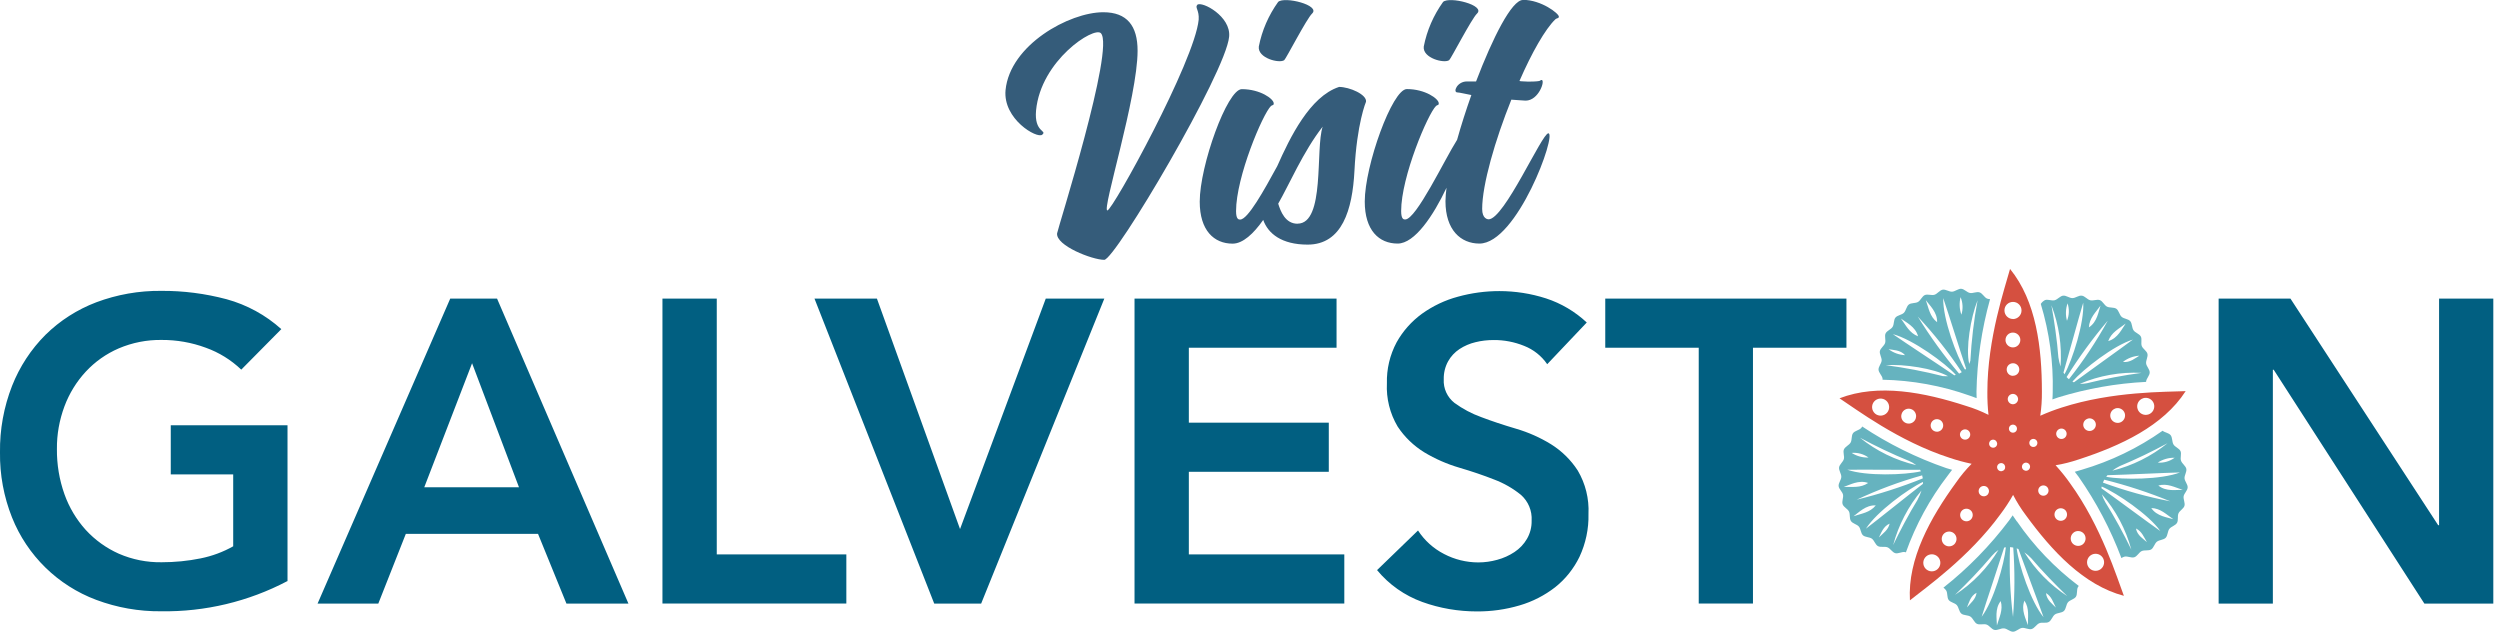 <?xml version="1.0" encoding="UTF-8" standalone="no"?>
<!DOCTYPE svg PUBLIC "-//W3C//DTD SVG 1.1//EN" "http://www.w3.org/Graphics/SVG/1.1/DTD/svg11.dtd">
<svg width="368" height="93" viewBox="0 0 368 93" version="1.1" xmlns="http://www.w3.org/2000/svg" xmlns:xlink="http://www.w3.org/1999/xlink" xml:space="preserve" xmlns:serif="http://www.serif.com/" style="fill-rule:evenodd;clip-rule:evenodd;stroke-linejoin:round;stroke-miterlimit:2;">
    <path d="M42.289,85.544c-5.722,3.009 -12.113,4.535 -18.581,4.436c-3.261,0.033 -6.489,-0.538 -9.542,-1.68c-5.656,-2.119 -10.158,-6.523 -12.398,-12.134c-1.208,-3.042 -1.812,-6.292 -1.768,-9.576c-0.044,-3.349 0.56,-6.676 1.779,-9.795c1.109,-2.811 2.778,-5.37 4.92,-7.511c2.13,-2.098 4.678,-3.723 7.478,-4.788c3.053,-1.142 6.281,-1.713 9.542,-1.68c3.251,-0.022 6.49,0.395 9.631,1.23c2.998,0.823 5.754,2.328 8.06,4.403l-5.897,5.963c-1.493,-1.428 -3.283,-2.537 -5.227,-3.229c-2.075,-0.768 -4.282,-1.153 -6.501,-1.142c-2.163,-0.032 -4.315,0.396 -6.303,1.241c-1.834,0.791 -3.492,1.955 -4.854,3.426c-1.372,1.483 -2.437,3.218 -3.14,5.107c-0.747,2.009 -1.131,4.129 -1.109,6.281c-0.022,2.262 0.351,4.524 1.109,6.655c0.692,1.943 1.757,3.733 3.14,5.26c1.362,1.482 3.009,2.668 4.854,3.492c1.988,0.867 4.14,1.295 6.314,1.262c1.933,0 3.855,-0.186 5.743,-0.571c1.681,-0.34 3.295,-0.933 4.788,-1.778l0,-10.586l-9.191,-0l0,-7.226l17.186,-0l-0,22.951l-0.033,-0.011Zm23.983,-41.586l6.896,-0l19.338,44.891l-9.126,0l-4.183,-10.267l-19.459,-0l-4.052,10.267l-8.939,0l19.525,-44.891Zm10.124,27.771l-6.907,-18.261l-7.039,18.261l13.946,0Zm21.117,-27.771l7.995,-0l-0,37.654l19.074,0l0,7.226l-27.069,0l0,-44.88Zm22.38,-0l9.191,-0l12.233,33.921l12.618,-33.921l8.62,-0l-18.13,44.891l-6.907,0l-17.625,-44.891Zm47.109,-0l29.738,-0l-0,7.225l-21.743,0l-0,11.037l20.601,-0l-0,7.225l-20.601,0l-0,12.167l22.885,0l-0,7.226l-30.88,0l0,-44.88Zm60.738,9.641c-0.835,-1.219 -2.021,-2.152 -3.394,-2.69c-1.416,-0.571 -2.943,-0.868 -4.469,-0.857c-0.911,0 -1.812,0.099 -2.69,0.319c-0.835,0.198 -1.626,0.538 -2.35,1.01c-0.692,0.461 -1.274,1.076 -1.68,1.812c-0.44,0.802 -0.659,1.713 -0.637,2.636c-0.077,1.35 0.516,2.646 1.581,3.481c1.208,0.878 2.526,1.581 3.931,2.086c1.56,0.593 3.273,1.164 5.139,1.713c1.801,0.527 3.536,1.296 5.14,2.284c1.581,0.989 2.921,2.306 3.931,3.866c1.142,1.932 1.691,4.161 1.581,6.402c0.055,2.174 -0.406,4.337 -1.328,6.314c-0.846,1.735 -2.065,3.272 -3.58,4.469c-1.56,1.208 -3.339,2.12 -5.227,2.669c-2.043,0.604 -4.151,0.9 -6.282,0.889c-2.745,0 -5.468,-0.461 -8.049,-1.394c-2.602,-0.945 -4.898,-2.559 -6.655,-4.689l6.029,-5.832c0.956,1.472 2.273,2.658 3.833,3.46c1.548,0.812 3.283,1.24 5.04,1.24c0.944,0 1.878,-0.131 2.789,-0.384c0.901,-0.241 1.757,-0.626 2.537,-1.142c0.747,-0.494 1.383,-1.153 1.834,-1.933c0.472,-0.812 0.714,-1.746 0.692,-2.69c0.087,-1.45 -0.495,-2.844 -1.582,-3.8c-1.175,-0.955 -2.503,-1.713 -3.931,-2.251c-1.559,-0.615 -3.272,-1.197 -5.139,-1.746c-1.801,-0.527 -3.525,-1.284 -5.139,-2.251c-1.571,-0.966 -2.921,-2.262 -3.932,-3.799c-1.142,-1.922 -1.691,-4.14 -1.581,-6.369c-0.055,-2.098 0.439,-4.173 1.428,-6.029c0.922,-1.658 2.207,-3.097 3.744,-4.217c1.603,-1.142 3.393,-1.999 5.293,-2.504c1.988,-0.549 4.03,-0.823 6.084,-0.823c2.339,-0 4.656,0.362 6.874,1.076c2.229,0.725 4.283,1.944 5.996,3.547l-5.831,6.149l-0,-0.022Zm22.313,-2.416l-13.759,0l0,-7.225l35.502,-0l0,7.225l-13.759,0l-0,37.655l-7.984,0l0,-37.655Zm76.529,-7.225l10.575,-0l21.742,33.35l0.132,-0l0,-33.35l7.984,-0l-0,44.891l-10.147,0l-22.182,-34.426l-0.121,-0l0,34.426l-7.983,0l-0,-44.891Z" style="fill:#015f81;"/>
    <path d="M305.256,78.373c0.494,-0.351 1.175,-0.242 1.537,0.242c0.352,0.494 0.242,1.175 -0.241,1.537c-0.494,0.351 -1.175,0.242 -1.537,-0.242c-0.352,-0.494 -0.242,-1.175 0.241,-1.526m2.471,3.371c0.56,-0.406 1.351,-0.285 1.757,0.275c0.406,0.56 0.285,1.35 -0.275,1.757c-0.56,0.406 -1.35,0.285 -1.757,-0.275c-0.406,-0.56 -0.285,-1.35 0.275,-1.757m-3.833,-5.271c-0.417,0.308 -0.999,0.209 -1.295,-0.197c-0.308,-0.418 -0.209,-1 0.197,-1.296c0.407,-0.297 1,-0.209 1.296,0.197c0.297,0.418 0.209,0.989 -0.198,1.296m-2.657,-3.657c-0.34,0.242 -0.813,0.176 -1.065,-0.164c-0.242,-0.341 -0.176,-0.813 0.165,-1.065c0.34,-0.242 0.812,-0.176 1.065,0.164c0.241,0.341 0.175,0.813 -0.165,1.055m-1.746,-7.05c-0.308,0.098 -0.648,-0.066 -0.747,-0.385c-0.099,-0.307 0.066,-0.648 0.385,-0.747c0.307,-0.098 0.647,0.066 0.746,0.385c0.099,0.307 -0.066,0.648 -0.384,0.747m-0.911,3.415c-0.264,0.197 -0.637,0.131 -0.835,-0.132c-0.198,-0.264 -0.132,-0.637 0.132,-0.835c0.263,-0.197 0.637,-0.131 0.834,0.132c0.198,0.264 0.132,0.637 -0.131,0.835m-2.274,-22.226c-0.691,-0 -1.251,-0.56 -1.251,-1.263c-0,-0.703 0.56,-1.252 1.262,-1.252c0.692,0 1.252,0.56 1.252,1.263c0,0.692 -0.56,1.252 -1.252,1.263m-0.011,4.173c-0.604,-0 -1.098,-0.484 -1.098,-1.088c0,-0.604 0.483,-1.098 1.087,-1.098c0.604,0 1.099,0.483 1.099,1.087c-0,0.604 -0.484,1.099 -1.088,1.099m0,4.183c-0.516,0 -0.922,-0.417 -0.922,-0.933c-0,-0.516 0.417,-0.922 0.933,-0.922c0.517,-0 0.923,0.417 0.923,0.922c-0,0.516 -0.417,0.922 -0.923,0.922m-0.011,4.195c-0.417,0 -0.757,-0.34 -0.768,-0.757c-0,-0.418 0.34,-0.758 0.757,-0.769c0.418,-0 0.758,0.34 0.769,0.758c0,0.417 -0.34,0.757 -0.758,0.768m0,4.184c-0.329,0 -0.593,-0.263 -0.593,-0.593c0,-0.329 0.264,-0.593 0.593,-0.593c0.33,0 0.593,0.264 0.593,0.593c0,0.33 -0.263,0.593 -0.593,0.593m-1.251,5.425c-0.198,0.263 -0.571,0.329 -0.835,0.132c-0.264,-0.198 -0.329,-0.571 -0.132,-0.835c0.198,-0.264 0.571,-0.329 0.835,-0.132c0.263,0.198 0.318,0.56 0.132,0.835m-1.099,-3.624c-0.098,0.318 -0.439,0.483 -0.746,0.384c-0.319,-0.098 -0.483,-0.439 -0.385,-0.746c0.099,-0.319 0.44,-0.484 0.747,-0.385c0.308,0.11 0.483,0.44 0.384,0.747m-1.317,7.248c-0.242,0.34 -0.725,0.417 -1.065,0.175c-0.341,-0.241 -0.418,-0.724 -0.176,-1.065c0.241,-0.34 0.725,-0.417 1.065,-0.176c0.34,0.253 0.417,0.725 0.165,1.066m-2.416,3.612c-0.297,0.418 -0.879,0.506 -1.296,0.209c-0.417,-0.296 -0.505,-0.878 -0.209,-1.296c0.297,-0.417 0.879,-0.505 1.296,-0.208c0.417,0.296 0.505,0.878 0.209,1.295m-2.416,3.624c-0.351,0.483 -1.043,0.593 -1.526,0.242c-0.484,-0.352 -0.593,-1.043 -0.242,-1.527c0.351,-0.483 1.043,-0.593 1.526,-0.241c0.484,0.351 0.593,1.032 0.242,1.515m-2.416,3.624c-0.406,0.56 -1.197,0.681 -1.757,0.275c-0.56,-0.407 -0.681,-1.197 -0.274,-1.757c0.406,-0.56 1.197,-0.681 1.757,-0.275c0.56,0.406 0.68,1.197 0.274,1.757m4.601,-19.393c-0.132,0.396 -0.56,0.615 -0.955,0.483c-0.395,-0.131 -0.615,-0.56 -0.483,-0.955c0.131,-0.395 0.56,-0.615 0.955,-0.483c0.395,0.132 0.615,0.56 0.483,0.955m-3.986,-1.285c-0.154,0.484 -0.681,0.758 -1.164,0.593c-0.483,-0.153 -0.758,-0.68 -0.593,-1.164c0.154,-0.483 0.681,-0.757 1.164,-0.593c0.483,0.154 0.747,0.681 0.593,1.164m-3.997,-1.306c-0.187,0.571 -0.802,0.889 -1.384,0.691c-0.582,-0.197 -0.889,-0.801 -0.692,-1.383c0.187,-0.571 0.802,-0.89 1.373,-0.703c0.571,0.187 0.89,0.802 0.703,1.373m-3.975,-1.274c-0.209,0.659 -0.923,1.021 -1.582,0.813c-0.658,-0.209 -1.021,-0.923 -0.812,-1.582c0.208,-0.659 0.922,-1.021 1.581,-0.812c0.659,0.208 1.021,0.922 0.813,1.581m25.18,2.811c0.395,-0.132 0.834,0.088 0.966,0.494c0.132,0.407 -0.088,0.835 -0.494,0.967c-0.396,0.131 -0.835,-0.088 -0.967,-0.495c-0.131,-0.395 0.088,-0.823 0.495,-0.966m4.085,-1.493c0.483,-0.165 1.01,0.109 1.175,0.593c0.164,0.483 -0.11,1.01 -0.593,1.175c-0.484,0.164 -1.011,-0.11 -1.175,-0.593c-0.154,-0.484 0.109,-1.011 0.593,-1.164m4.085,-1.516c0.571,-0.186 1.186,0.121 1.383,0.692c0.187,0.571 -0.121,1.186 -0.692,1.384c-0.571,0.186 -1.186,-0.121 -1.383,-0.692c-0.187,-0.571 0.121,-1.186 0.692,-1.373m4.096,-1.515c0.659,-0.209 1.372,0.154 1.581,0.812c0.209,0.659 -0.154,1.373 -0.813,1.582c-0.659,0.208 -1.372,-0.143 -1.581,-0.802c-0.22,-0.659 0.143,-1.373 0.802,-1.581m-12.903,9.861c1.164,-0.187 2.306,-0.483 3.415,-0.857c6.171,-2.009 12.442,-4.908 15.758,-10.058c-2.822,0.131 -10.729,-0.011 -18.24,2.415c-1.076,0.341 -2.13,0.747 -3.162,1.208c0.175,-1.164 0.252,-2.339 0.241,-3.514c0,-6.49 -0.823,-13.342 -4.689,-18.097c-0.736,2.735 -3.338,10.202 -3.338,18.097c-0.011,1.131 0.044,2.263 0.165,3.383c-1.055,-0.528 -2.142,-0.967 -3.273,-1.307c-6.171,-2.01 -12.947,-3.338 -18.657,-1.131c2.372,1.548 8.675,6.325 16.186,8.752c1.066,0.362 2.164,0.659 3.262,0.889c-0.824,0.835 -1.581,1.735 -2.251,2.702c-3.822,5.249 -7.182,11.288 -6.831,17.394c2.197,-1.768 8.686,-6.292 13.332,-12.683c0.68,-0.901 1.295,-1.845 1.855,-2.834c0.538,1.044 1.164,2.043 1.867,2.976c3.822,5.249 8.511,10.312 14.44,11.882c-1.01,-2.635 -3.305,-10.212 -7.939,-16.593c-0.648,-0.922 -1.362,-1.801 -2.119,-2.635" style="fill:#d55040;fill-rule:nonzero;"/>
    <path d="M287.352,69.158c0.005,-0.006 0.011,-0.013 0.016,-0.02l-0.011,0.022c-0.002,-0.001 -0.003,-0.001 -0.005,-0.002Zm0,0c-0.214,0.288 -0.429,0.537 -0.654,0.858c-2.625,3.415 -4.7,7.226 -6.15,11.289c-0.055,-0.022 -0.109,-0.044 -0.164,-0.044c-0.44,-0.066 -0.978,0.286 -1.406,0.165c-0.428,-0.121 -0.725,-0.692 -1.131,-0.857c-0.406,-0.164 -1.01,0.033 -1.406,-0.175c-0.395,-0.209 -0.538,-0.835 -0.9,-1.099c-0.362,-0.263 -0.988,-0.197 -1.318,-0.505c-0.329,-0.307 -0.307,-0.944 -0.604,-1.285c-0.296,-0.34 -0.911,-0.428 -1.164,-0.812c-0.252,-0.384 -0.088,-0.988 -0.285,-1.395c-0.198,-0.406 -0.78,-0.637 -0.934,-1.065c-0.153,-0.428 0.143,-0.977 0.055,-1.416c-0.088,-0.44 -0.604,-0.813 -0.648,-1.263c-0.044,-0.451 0.385,-0.912 0.396,-1.362c0.011,-0.45 -0.385,-0.944 -0.33,-1.384c0.055,-0.439 0.582,-0.801 0.703,-1.23c0.121,-0.428 -0.165,-0.999 0.011,-1.416c0.176,-0.417 0.769,-0.637 0.988,-1.021c0.22,-0.385 0.088,-1.011 0.352,-1.373c0.263,-0.362 0.889,-0.428 1.197,-0.758c0.066,-0.066 0.109,-0.142 0.153,-0.23c3.844,2.558 7.995,4.612 12.354,6.116c0.317,0.099 0.591,0.175 0.885,0.262Zm-4.344,1.078l-0.011,0.011c-0.011,-0.099 -0.033,-0.187 -0.055,-0.275c-3.305,0.923 -6.523,2.12 -9.63,3.58c3.316,-0.812 6.556,-1.856 9.718,-3.129c0,-0.066 -0.011,-0.121 -0.022,-0.187Zm-0.725,3.305l-0.011,0c0.231,-0.428 0.429,-0.878 0.571,-1.339c-1.954,2.339 -3.382,5.084 -4.172,8.027c0.9,-1.878 2.339,-4.623 3.612,-6.688Zm-1.262,-5.688c-2.471,-1.01 -4.887,-2.163 -7.237,-3.426c2.416,1.955 5.249,3.338 8.28,4.041c-0.319,-0.253 -0.67,-0.45 -1.043,-0.615Zm-9.62,3.821c1.208,-0.043 2.46,0.198 3.591,-0.582c-1.373,-0.505 -2.756,0.308 -3.591,0.582Zm1.439,4.316c1.153,-0.395 2.415,-0.527 3.272,-1.592c-1.461,-0.099 -2.548,1.087 -3.272,1.592Zm9.795,-6.841c-2.603,0.033 -8.544,-0.044 -10.696,-0c2.723,0.955 8.434,0.779 10.817,0.23c-0.044,-0.087 -0.077,-0.153 -0.121,-0.23Zm-7.588,-1.801c-0.714,-0.516 -1.604,-0.758 -2.482,-0.681c0.736,0.472 1.603,0.714 2.482,0.681Zm8.005,3.876c0.011,-0.099 0.011,-0.186 0.011,-0.285c-2.185,1.01 -6.841,4.425 -8.401,6.885c1.713,-1.296 6.315,-5.007 8.39,-6.6Zm-6.479,7.885c0.604,-0.604 1.373,-1.087 1.581,-2.032c-0.955,0.396 -1.284,1.483 -1.581,2.032Zm20.315,-2.339l0,-0.033c2.504,3.646 5.579,6.852 9.104,9.51l-0.132,0.197c-0.198,0.407 -0.044,1.021 -0.285,1.395c-0.242,0.373 -0.879,0.472 -1.164,0.812c-0.286,0.341 -0.275,0.978 -0.604,1.285c-0.33,0.308 -0.967,0.253 -1.329,0.516c-0.363,0.264 -0.494,0.868 -0.89,1.098c-0.395,0.231 -0.988,0.011 -1.405,0.187c-0.418,0.176 -0.692,0.736 -1.131,0.857c-0.44,0.12 -0.978,-0.231 -1.417,-0.165c-0.439,0.066 -0.856,0.549 -1.307,0.56c-0.45,0.011 -0.878,-0.45 -1.328,-0.494c-0.451,-0.044 -0.967,0.318 -1.406,0.23c-0.439,-0.087 -0.747,-0.647 -1.175,-0.79c-0.428,-0.143 -1.021,0.088 -1.417,-0.11c-0.395,-0.198 -0.571,-0.802 -0.944,-1.054c-0.373,-0.253 -1.01,-0.165 -1.351,-0.45c-0.34,-0.286 -0.373,-0.923 -0.669,-1.252c-0.297,-0.33 -0.934,-0.396 -1.197,-0.758c-0.264,-0.362 -0.132,-0.988 -0.352,-1.373c-0.11,-0.175 -0.252,-0.318 -0.417,-0.439c3.635,-2.866 6.874,-6.193 9.663,-9.883c0.198,-0.264 0.352,-0.505 0.527,-0.758c0.209,0.297 0.385,0.582 0.626,0.912Zm-0.571,14.045c0.264,-3.404 0.275,-6.809 0.033,-10.213c-0.066,-0.011 -0.12,-0.033 -0.186,-0.033c-0.099,-0.011 -0.198,-0.033 -0.286,-0.033c-0.132,3.437 0.011,6.875 0.439,10.279Zm2.186,1.208c-0.011,-1.208 0.252,-2.449 -0.505,-3.602c-0.55,1.362 0.252,2.756 0.505,3.602Zm5.797,-4.272c-1.515,-1.462 -3.73,-3.71 -5.292,-5.568c-0.308,-0.329 -0.648,-0.625 -1.021,-0.878c1.618,2.58 3.769,4.779 6.313,6.446Zm-12.595,3.02l0,0.011c1.746,-2.306 3.339,-7.797 3.558,-10.224c-0.088,0.011 -0.165,0.022 -0.252,0.044c-0.78,2.482 -2.68,8.104 -3.306,10.169Zm2.24,1.296c0.33,-1.164 0.945,-2.274 0.56,-3.591c-0.911,1.142 -0.56,2.712 -0.56,3.591Zm-6.171,-4.503c2.603,-1.691 4.799,-3.964 6.402,-6.621c-0.351,0.241 -0.67,0.527 -0.944,0.845c-1.713,2.021 -3.536,3.942 -5.458,5.776Zm9.081,-6.841c0.286,2.394 2.098,7.885 3.954,10.125c-0.703,-2.021 -2.811,-7.566 -3.69,-10.026l-0.264,-0.099Zm-7.324,8.686c0.56,-0.659 1.285,-1.186 1.417,-2.152c-0.934,0.472 -1.153,1.592 -1.417,2.152Zm11.64,-2.108c0.088,1.032 1.021,1.669 1.45,2.13c-0.396,-0.758 -0.615,-1.636 -1.45,-2.13Zm0.955,-28.508l-0.011,0c0.022,-0.362 0.044,-0.702 0.044,-1.098c0.11,-4.381 -0.483,-8.763 -1.757,-12.957c0.154,-0.242 0.374,-0.429 0.615,-0.561c0.407,-0.164 0.978,0.132 1.417,0.022c0.439,-0.109 0.813,-0.625 1.252,-0.68c0.439,-0.055 0.911,0.362 1.372,0.362c0.462,-0 0.912,-0.417 1.373,-0.362c0.461,0.055 0.813,0.571 1.252,0.68c0.439,0.11 0.999,-0.175 1.417,-0.022c0.417,0.154 0.647,0.747 1.043,0.956c0.395,0.208 1.021,0.066 1.383,0.318c0.363,0.253 0.451,0.89 0.78,1.186c0.329,0.297 0.966,0.297 1.263,0.637c0.296,0.341 0.231,0.967 0.483,1.34c0.253,0.373 0.868,0.527 1.076,0.922c0.209,0.396 -0.022,0.989 0.143,1.406c0.165,0.417 0.736,0.714 0.835,1.153c0.098,0.439 -0.253,0.966 -0.198,1.406c0.055,0.439 0.527,0.856 0.527,1.317c-0,0.461 -0.472,0.879 -0.527,1.318l-0,0.077c-4.382,0.22 -8.708,0.988 -12.903,2.273c-0.318,0.099 -0.582,0.209 -0.879,0.307Zm7.072,-13.814c-0.702,0.988 -1.647,1.845 -1.713,3.207c1.241,-0.78 1.417,-2.383 1.713,-3.207Zm-4.853,-0.329c-0.286,0.823 -0.319,1.724 -0.088,2.569c0.34,-0.812 0.362,-1.724 0.088,-2.569Zm10.564,7.708c-0.879,0.055 -1.724,0.374 -2.416,0.912c1.032,0.165 1.878,-0.604 2.416,-0.912Zm-2.01,-4.732c-0.955,0.757 -2.108,1.284 -2.57,2.58c1.417,-0.384 2.054,-1.867 2.57,-2.58Zm-6.248,-3.064l-0,-0.011c-0.626,2.064 -2.175,7.786 -2.91,10.289c0.044,0.088 0.099,0.165 0.153,0.242c1.175,-2.098 2.932,-7.61 2.757,-10.52Zm8.587,10.322c-3.108,-0.154 -6.226,0.395 -9.092,1.614c0.351,0.011 0.702,-0.011 1.054,-0.087c2.646,-0.648 5.337,-1.164 8.038,-1.527Zm-13.254,-9.905l-0.011,0c0.384,2.076 0.845,5.205 1.021,7.632c0.066,0.461 0.176,0.901 0.318,1.34c0.22,-3.053 -0.241,-6.117 -1.328,-8.972Zm11.958,5.019l0.011,-0.011c-2.778,0.834 -7.291,4.348 -8.895,6.182c0.066,0.044 0.143,0.077 0.22,0.11c2.097,-1.549 6.951,-4.997 8.664,-6.281Zm-3.7,-2.757l-0.011,0c-2.208,2.603 -4.217,5.359 -6.029,8.258c0.044,0.055 0.088,0.099 0.132,0.143c0.077,0.066 0.142,0.121 0.208,0.176c2.142,-2.702 4.041,-5.568 5.7,-8.577Zm11.189,25.806l0,-0.011c-0.076,0.45 0.242,0.988 0.121,1.417c-0.121,0.428 -0.692,0.692 -0.878,1.109c-0.187,0.417 0.011,1.01 -0.22,1.405c-0.23,0.396 -0.845,0.528 -1.12,0.879c-0.274,0.351 -0.231,0.977 -0.538,1.307c-0.308,0.329 -0.944,0.307 -1.296,0.582c-0.351,0.274 -0.472,0.911 -0.845,1.142c-0.374,0.23 -0.989,0.055 -1.395,0.241c-0.406,0.187 -0.659,0.78 -1.098,0.912c-0.439,0.132 -0.977,-0.187 -1.417,-0.099c-0.164,0.044 -0.329,0.121 -0.472,0.22c-1.592,-4.239 -3.712,-8.258 -6.303,-11.97c-0.198,-0.275 -0.373,-0.494 -0.56,-0.736c0.34,-0.099 0.67,-0.186 1.054,-0.307c4.25,-1.252 8.258,-3.185 11.871,-5.732c0.329,0.274 0.911,0.307 1.186,0.658c0.274,0.352 0.186,0.978 0.417,1.362c0.231,0.384 0.846,0.571 1.032,0.977c0.187,0.407 -0.077,0.978 0.077,1.417c0.154,0.439 0.692,0.758 0.78,1.197c0.088,0.439 -0.297,0.944 -0.264,1.395c0.033,0.45 0.483,0.878 0.461,1.339c-0.022,0.462 -0.516,0.857 -0.593,1.296Zm-11.222,-3.097l-0,0.011c-0.066,0.066 -0.121,0.143 -0.176,0.22c2.361,0.461 8.148,0.428 10.86,-0.637c-2.152,0.044 -8.071,0.341 -10.684,0.406Zm-0.549,0.824c-0.033,0.088 -0.077,0.176 -0.11,0.264c3.228,1.186 6.545,2.108 9.916,2.756c-3.163,-1.296 -6.402,-2.361 -9.719,-3.185c-0.033,0.055 -0.054,0.11 -0.087,0.165Zm-0.33,1.098c2.131,1.505 6.896,5.062 8.664,6.292c-1.647,-2.372 -6.38,-5.589 -8.62,-6.544c-0.022,0.087 -0.044,0.164 -0.044,0.252Zm0.549,1.999l0,0.011c1.406,2.273 2.691,4.623 3.855,7.028c-0.813,-3.009 -2.295,-5.798 -4.338,-8.148c0.11,0.384 0.275,0.757 0.483,1.109Zm7.83,-2.405c1.131,0.944 2.701,0.615 3.58,0.637c-1.153,-0.363 -2.262,-1 -3.58,-0.637Zm-5.688,-2.855c-0.385,0.186 -0.747,0.417 -1.088,0.67c2.976,-0.736 5.744,-2.12 8.127,-4.042c-2.296,1.241 -4.635,2.372 -7.039,3.372Zm4.645,6.171c0.812,1.23 2.415,1.373 3.25,1.647c-1.01,-0.681 -1.878,-1.614 -3.25,-1.647Zm3.437,-7.401c-0.879,-0.022 -1.746,0.23 -2.482,0.714c0.889,0.065 1.768,-0.187 2.482,-0.714Zm-5.689,10.41c0.165,1.021 1.153,1.581 1.615,2.01c-0.451,-0.725 -0.736,-1.582 -1.615,-2.01Zm-37.303,-22.083c-0.077,-0.439 -0.571,-0.846 -0.593,-1.296c-0.022,-0.45 0.429,-0.9 0.461,-1.34c0.033,-0.439 -0.351,-0.966 -0.263,-1.394c0.088,-0.429 0.626,-0.758 0.769,-1.186c0.142,-0.429 -0.121,-1.011 0.076,-1.417c0.198,-0.406 0.791,-0.571 1.033,-0.966c0.241,-0.396 0.131,-1.011 0.417,-1.362c0.285,-0.351 0.922,-0.384 1.241,-0.703c0.318,-0.318 0.373,-0.944 0.725,-1.219c0.351,-0.274 0.977,-0.153 1.361,-0.384c0.385,-0.231 0.593,-0.835 1,-1.01c0.406,-0.176 0.988,0.088 1.416,-0.044c0.428,-0.132 0.769,-0.67 1.208,-0.747c0.439,-0.077 0.944,0.319 1.384,0.297c0.439,-0.022 0.911,-0.462 1.35,-0.429c0.44,0.033 0.835,0.527 1.274,0.615c0.439,0.088 0.978,-0.23 1.417,-0.088c0.439,0.143 0.692,0.725 1.098,0.912c0.143,0.055 0.296,0.088 0.45,0.088c-1.241,4.447 -1.911,9.037 -1.998,13.649c-0,0.33 0.022,0.615 0.022,0.923c-0.341,-0.121 -0.659,-0.253 -1.033,-0.374c-4.118,-1.46 -8.444,-2.251 -12.815,-2.339c0.011,-0.054 0.011,-0.12 0,-0.186Zm3.317,-3.426c-0.67,-0.791 -1.812,-0.758 -2.427,-0.879c0.703,0.527 1.548,0.835 2.427,0.879Zm8.17,-8.544c-0.22,0.857 -0.176,1.757 0.12,2.581c0.264,-0.846 0.22,-1.768 -0.12,-2.581Zm-1.845,11.64c-2.054,-1.153 -6.534,-1.812 -9.159,-1.625c2.834,0.373 5.645,0.912 8.412,1.614c0.253,0.011 0.494,0.022 0.747,0.011Zm2.009,-0.593l0.011,0c-1.921,-2.91 -4.096,-5.644 -6.479,-8.192c1.812,2.943 3.844,5.755 6.084,8.401l0.165,-0.077c0.077,-0.044 0.153,-0.088 0.219,-0.132Zm-6.424,-5.282c-0.362,-1.416 -1.823,-2.086 -2.525,-2.613c0.724,0.966 1.24,2.13 2.525,2.613Zm2.801,-2.075c0.065,-1.472 -1.143,-2.526 -1.659,-3.24c0.418,1.142 0.571,2.405 1.659,3.24Zm5.962,-3.229c-1.01,2.493 -1.779,7.116 -1.23,9.378c0.066,-0.153 0.121,-0.307 0.165,-0.472c0.165,-2.987 0.516,-5.963 1.065,-8.906Zm-5.051,-0.285l-0.011,-0c-0.066,2.965 1.966,8.532 3.217,10.509c0.055,-0.055 0.11,-0.099 0.154,-0.154c-0.801,-2.361 -2.635,-8.269 -3.36,-10.355Zm1.845,11.267c-1.527,-1.735 -6.38,-5.249 -9.268,-5.996c1.812,1.263 6.984,4.645 9.048,6.062l0.22,-0.066Z" style="fill:#66b3bf;"/>
    <path d="M176.249,0.714l-0.011,-0.011c0.702,-0.571 4.996,1.713 4.689,4.711c-0.494,5.282 -16.78,32.834 -18.383,32.834c-1.746,-0 -7.138,-2.087 -6.94,-3.899c0.055,-0.571 8.543,-27.277 6.446,-29.462c-0.999,-1.044 -8.84,3.997 -9.543,11.376c-0.296,3.284 1.702,2.899 0.901,3.569c-0.747,0.615 -5.787,-2.284 -5.392,-6.567c0.648,-6.654 9.389,-11.464 14.385,-11.464c3.503,-0 5.052,1.999 5.052,5.666c-0,6.853 -5.293,23.511 -4.448,23.511c0.758,0 12.848,-21.984 13.441,-28.079c0.099,-1.428 -0.593,-1.801 -0.197,-2.185Zm12.793,8.137c-0.703,0.527 -3.942,-0.286 -3.745,-1.999c0.461,-2.372 1.439,-4.601 2.844,-6.566c0.901,-0.857 6.293,0.472 4.997,1.713c-0.802,0.757 -3.844,6.665 -4.096,6.852Zm8.049,3.953l-0.011,-0.011c1.603,0 4.151,1.142 3.997,2.185c0,0 -1.35,3.141 -1.702,10.18c-0.296,5.71 -1.801,10.849 -6.896,10.849c-3.833,0 -5.831,-1.636 -6.534,-3.634c-1.427,2.042 -3.009,3.492 -4.502,3.492c-2.746,-0 -4.843,-1.944 -4.843,-6.183c0,-5.282 4.041,-16.559 6.193,-16.559c2.702,-0 4.7,1.427 4.7,2.097c0,0.34 -0.208,0.198 -0.406,0.384c-1.197,1.142 -5.139,10.432 -5.139,15.473c-0,1.241 0.406,1.241 0.604,1.241c1.131,-0 3.503,-4.283 5.458,-7.863c1.888,-4.25 4.809,-10.245 9.081,-11.651Zm-6.095,20.129l0,-0.011c4.096,-0 2.603,-11.036 3.701,-14.276c-2.844,3.624 -4.996,8.664 -6.545,11.333c0.352,1.142 1.044,2.954 2.844,2.954Zm22.325,-24.082c-0.703,0.527 -3.942,-0.286 -3.744,-1.999c0.461,-2.372 1.438,-4.601 2.844,-6.566c0.9,-0.857 6.292,0.472 4.996,1.713c-0.801,0.757 -3.843,6.665 -4.096,6.852Zm10.85,-8.851l-0,-0.022c2.69,0 5.293,1.999 5.293,2.471c-0,0.285 -0.308,0.197 -0.505,0.384c-1.494,1.428 -3.492,4.942 -5.293,9.082c-0,0.036 0.417,0.069 1.251,0.098c2.35,0 1.648,-0.241 1.999,-0.241c0.593,-0 -0.406,3.042 -2.35,3.042c-0.395,-0 -1.801,-0.143 -2.097,-0.143c-2.394,5.952 -4.294,12.519 -4.294,16.087c-0,1.428 0.791,1.527 0.944,1.527c2.306,-0 7.852,-12.662 8.796,-12.662c1.296,0 -4.601,16.231 -10.146,16.231c-2.746,-0 -4.997,-1.999 -4.997,-6.238c0.011,-0.659 0.066,-1.317 0.154,-1.976c-1.933,4.096 -4.678,8.214 -7.193,8.214c-2.745,-0 -4.842,-1.944 -4.842,-6.183c-0,-5.282 4.052,-16.559 6.193,-16.559c2.701,-0 4.7,1.427 4.7,2.097c-0,0.34 -0.198,0.198 -0.395,0.384c-1.197,1.142 -5.14,10.433 -5.14,15.473c0,1.241 0.396,1.241 0.593,1.241c1.626,-0 5.787,-8.807 7.643,-11.728c0.593,-2.131 1.318,-4.382 2.098,-6.589c-0.802,-0.143 -1.757,-0.384 -2.054,-0.384c-0.703,-0 -0.055,-1.615 1.395,-1.615l1.351,0c2.448,-6.424 5.249,-11.991 6.896,-11.991Z" style="fill:#355c7a;"/>
</svg>
